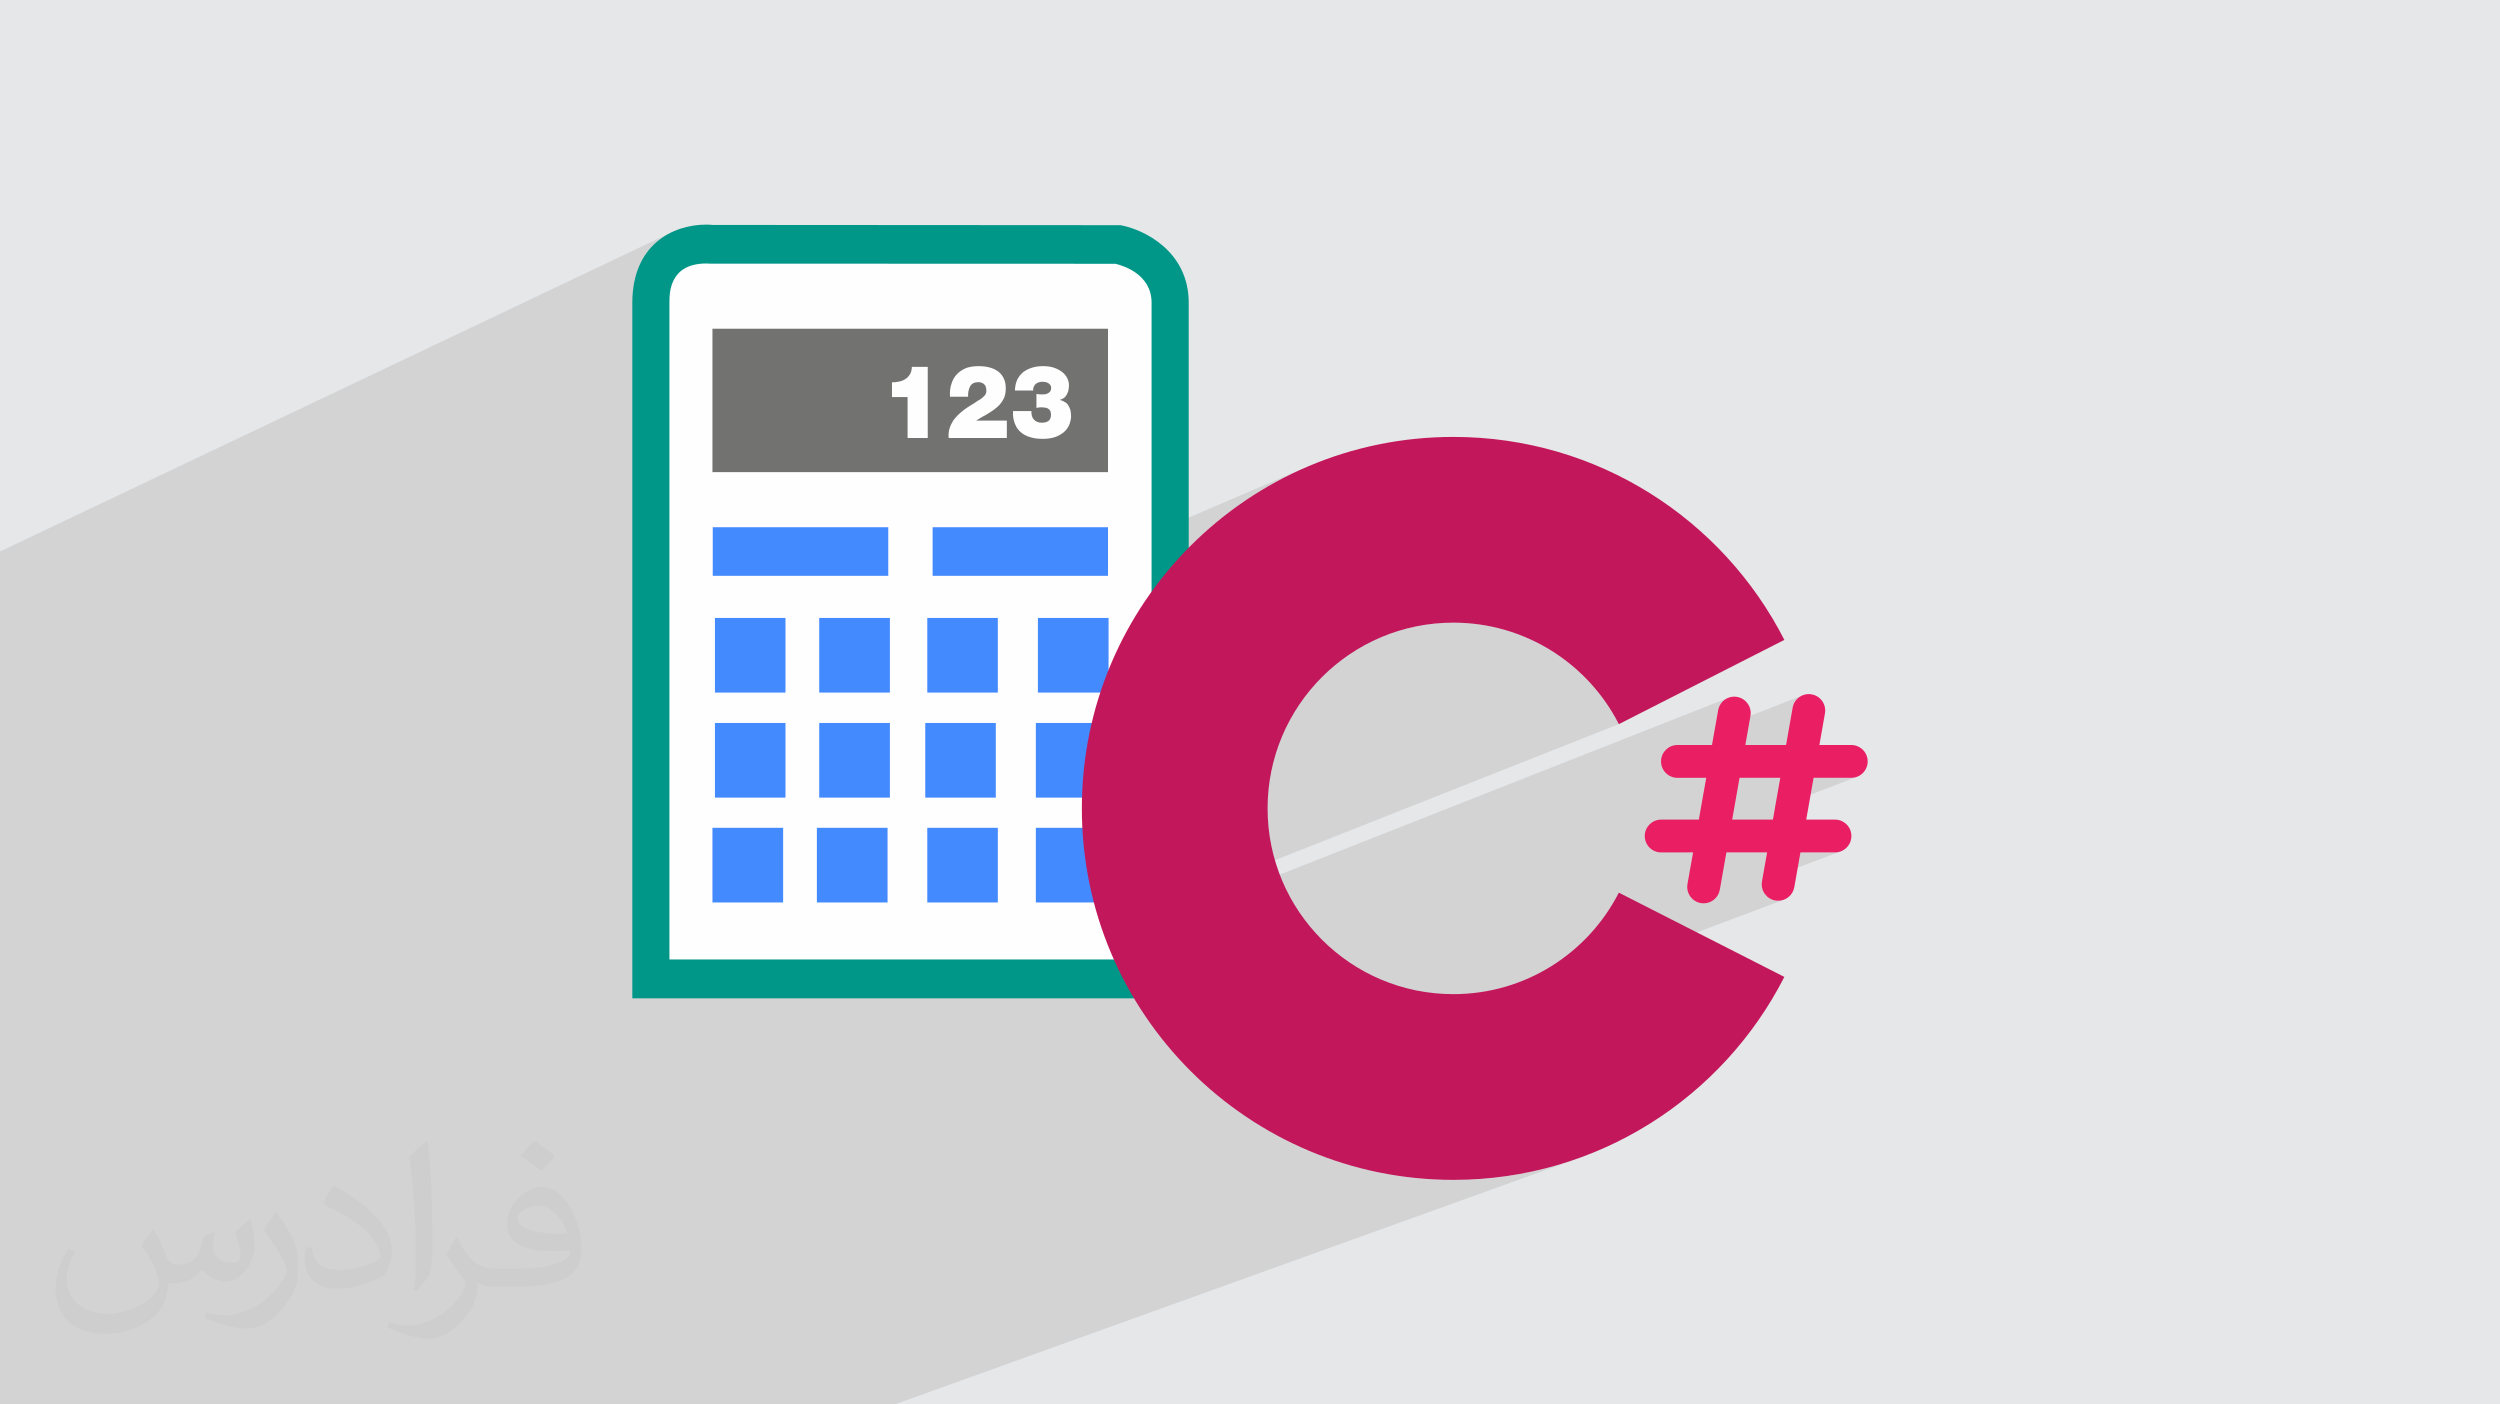 <?xml version="1.0" encoding="UTF-8"?>
<!DOCTYPE svg PUBLIC "-//W3C//DTD SVG 1.1//EN" "http://www.w3.org/Graphics/SVG/1.1/DTD/svg11.dtd">
<!-- Creator: CorelDRAW 2020 (64-Bit) -->
<svg xmlns="http://www.w3.org/2000/svg" xml:space="preserve" width="94.192mm" height="52.917mm" version="1.1" style="shape-rendering:geometricPrecision; text-rendering:geometricPrecision; image-rendering:optimizeQuality; fill-rule:evenodd; clip-rule:evenodd" viewBox="0 0 9404.92 5283.66" xmlns:xlink="http://www.w3.org/1999/xlink" xmlns:xodm="http://www.corel.com/coreldraw/odm/2003">
 <defs>
  <style type="text/css">
   <![CDATA[
    .fil0 {fill:#E6E7E8}
    .fil4 {fill:#FEFEFE;fill-rule:nonzero}
    .fil6 {fill:#727271;fill-rule:nonzero}
    .fil3 {fill:#009688;fill-rule:nonzero}
    .fil5 {fill:#448AFF;fill-rule:nonzero}
    .fil7 {fill:#C2185B;fill-rule:nonzero}
    .fil8 {fill:#E91E63;fill-rule:nonzero}
    .fil2 {fill:#373435;fill-opacity:0.031}
    .fil1 {fill:#2B2A29;fill-opacity:0.102}
   ]]>
  </style>
 </defs>
 <g id="Layer_x0020_1">
  <polygon class="fil0" points="-0,0 9404.92,0 9404.92,5283.66 -0,5283.66 "/>
  <polygon class="fil1" points="826.7,5283.66 816.86,5283.66 694.34,5283.66 674.24,5283.66 636.49,5283.66 585.95,5283.66 540.56,5283.66 517.86,5283.66 453.54,5283.66 345.17,5283.66 329.91,5283.66 251.6,5283.66 90.81,5283.66 61.78,5283.66 51.78,5283.66 43,5283.66 -0,5283.66 -0,5273.52 -0,5271.6 -0,5214.94 -0,5187.84 -0,5133.24 -0,5050.64 -0,4954.64 -0,4902.51 -0,4804.82 -0,4749.24 -0,4722.14 -0,4699.67 -0,4697.31 -0,4694.82 -0,4649.39 -0,4601.28 -0,4596.58 -0,4583.48 -0,4547.37 -0,4540.37 -0,4533.65 -0,4499.51 -0,4440.37 -0,4389.75 -0,4389.36 -0,4341.65 -0,4341.25 -0,4287.62 -0,4240.8 -0,4238.41 -0,4236.99 -0,4183.29 -0,4182.9 -0,4134.52 -0,4081.03 -0,4027.68 -0,4026.3 -0,3985.96 -0,3944.24 -0,3921.84 -0,3872.1 -0,3871.51 -0,3863.89 -0,3823.66 -0,3765.25 -0,3686.37 -0,3661.95 -0,3619.9 -0,3592.44 -0,3518.84 -0,3502.87 -0,3394.65 -0,3388.17 -0,3370.18 -0,3351.4 -0,3348.19 -0,3329.86 -0,3325.48 -0,3324.58 -0,3323.95 -0,3315.97 -0,3305.76 -0,3302.61 -0,3292.31 -0,3283.14 -0,3277.61 -0,3275.11 -0,3274.96 -0,3274.46 -0,3274.21 -0,3273.64 -0,3269.64 -0,3265.08 -0,3263.11 -0,3241.68 -0,3235.64 -0,3234.31 -0,3233.12 -0,3228.96 -0,3223.5 -0,3218.93 -0,3218.56 -0,3218.01 -0,3215.18 -0,3213.18 -0,3205.57 -0,3203.84 -0,3202.38 -0,3190.25 -0,3188.55 -0,3183.53 -0,3182.59 -0,3180.5 -0,3159.69 -0,3153.44 -0,3134.04 -0,3123.88 -0,3122.6 -0,3121.6 -0,3116.79 -0,3091.23 -0,3085.45 -0,3083.94 -0,3083.61 -0,3056.51 -0,3034.7 -0,3022.19 -0,2986.39 -0,2966.42 -0,2964.54 -0,2958.48 -0,2956.05 -0,2933.65 -0,2896.66 -0,2482.09 -0,2257.76 -0,2248.27 -0,2242.61 -0,2223.88 -0,2074.69 2535.91,869.44 2512.84,880.76 2490.77,894.43 2469.96,910.54 2450.65,929.19 2433.1,950.48 2417.55,974.48 2404.27,1001.29 2393.51,1031.02 2385.5,1063.74 2380.52,1099.55 2380.42,1101.79 2577.07,1009.09 2592.99,1001.67 2611.57,996.04 2633,992.47 2657.49,991.21 2659.89,991.23 2662.06,991.3 2663.97,991.39 2665.61,991.5 2666.97,991.61 2668.01,991.7 2668.73,991.77 2669.1,991.79 4195.93,992.33 4201.76,993.79 4209.28,995.91 4218.19,998.78 4228.23,1002.47 4239.09,1007.07 4250.51,1012.63 4262.19,1019.25 4273.85,1026.99 4285.2,1035.92 4295.97,1046.15 4305.85,1057.72 4314.58,1070.72 4321.86,1085.22 4327.42,1101.3 4330.95,1119.05 4332.2,1138.53 4332.2,2006.89 4923.39,1753.48 4861.48,1781.46 4801.23,1812.33 4742.7,1845.98 4686.01,1882.32 4631.21,1921.28 4578.42,1962.77 4527.71,2006.7 4479.17,2052.97 4432.9,2101.51 4388.98,2152.21 4347.49,2205 4332.2,2226.5 4332.2,2752.25 5195.37,2397.32 5227.11,2384.81 5259.58,2373.83 5292.74,2364.41 5326.55,2356.61 5360.95,2350.46 5395.92,2346.02 5431.41,2343.32 5467.36,2342.41 5492.73,2342.86 5517.87,2344.21 5542.77,2346.44 5567.4,2349.52 5591.76,2353.47 5615.84,2358.23 5639.6,2363.82 5663.05,2370.21 5686.16,2377.38 5708.92,2385.33 5731.31,2394.04 5753.33,2403.48 5774.95,2413.65 5796.15,2424.53 5816.92,2436.1 5837.26,2448.35 5857.14,2461.26 5876.54,2474.83 5895.46,2489.02 5913.88,2503.84 5931.77,2519.26 5949.13,2535.26 5965.95,2551.84 5982.19,2568.97 5997.86,2586.64 6012.94,2604.84 6027.39,2623.55 6041.23,2642.75 6054.43,2662.43 6066.97,2682.58 6078.84,2703.17 6090.02,2724.2 4332.2,3419.54 4332.2,3480.3 6499.22,2626.16 6488.92,2632.01 6479.91,2639.71 6472.49,2649.06 6466.94,2659.86 6463.54,2671.89 6450.57,2745.42 6779.49,2616.52 6769.19,2622.36 6760.2,2630.05 6752.78,2639.39 6747.23,2650.18 6743.82,2662.2 6719.05,2802.67 6401.08,2926.14 6418.71,2926.14 6409.53,2978.23 6544.09,2926.14 6697.27,2926.14 6688.14,2977.89 6822.66,2926.14 6964.4,2926.14 6976.84,2924.88 6988.43,2921.29 6677.07,3040.66 6669.54,3083.33 6346.77,3206.8 6369.23,3206.8 6360.19,3258.04 6494.61,3206.8 6647.77,3206.8 6638.78,3257.71 6773.16,3206.8 6903.15,3206.8 6915.59,3205.54 6927.18,3201.94 6628.73,3314.67 6628.47,3316.12 6627.55,3328.59 6629.08,3340.63 6632.87,3351.96 6638.71,3362.26 6646.4,3371.28 6655.74,3378.7 6666.53,3384.26 6678.57,3387.65 6679.93,3387.87 6681.28,3388.07 6682.63,3388.23 6683.99,3388.37 6685.34,3388.47 6686.68,3388.54 6688.02,3388.59 6689.35,3388.6 6700.19,3387.63 6710.49,3384.84 4635.37,4164 4686.01,4200 4742.7,4236.35 4801.23,4270 4861.48,4300.86 4923.39,4328.85 4986.85,4353.87 5051.78,4375.85 5118.1,4394.68 5185.72,4410.27 5254.53,4422.56 5324.48,4431.45 5395.45,4436.85 5467.36,4438.67 5518.1,4437.76 5568.38,4435.08 5618.16,4430.62 5667.44,4424.44 5716.17,4416.57 5764.31,4407.03 5811.84,4395.85 5858.74,4383.07 5904.96,4368.73 5950.48,4352.83 3365.39,5283.66 3133.7,5283.66 1653.38,5283.66 1643.51,5283.66 1631.69,5283.66 1499.43,5283.66 1427.34,5283.66 1419.04,5283.66 1417.42,5283.66 1415.88,5283.66 1406.05,5283.66 1405.58,5283.66 1291.84,5283.66 1193.81,5283.66 1181.67,5283.66 1047.11,5283.66 1040.32,5283.66 936.95,5283.66 917.22,5283.66 831.52,5283.66 "/>
  <path class="fil2" d="M578.49 4627.69c17.95,27.21 29.6,53.36 40.96,82.43 8.45,16.91 12.93,48.09 52.57,48.09 11.61,0 28.28,-3.42 43.06,-11.61 16.63,-8.73 29.32,-21.94 35.94,-42l15.85 -53.36 38.57 -19.02 2.64 2.64c-5.27,20.09 -6.59,39.36 -6.59,54.43 0,44.63 38.57,61.56 69.22,61.56 17.95,0 34.09,-8.73 34.09,-25.11 0,-21.13 -8.98,-57.06 -20.62,-89.29 17.95,-17.95 35.94,-35.94 56.53,-50.47l3.17 1.6c8.98,38.04 14,75.56 14,100.66 0,24.57 -10.83,51.79 -19.81,69.49 -18.49,34.87 -51.25,62.62 -90.87,62.62 -30.1,0 -63.65,-15.07 -86.66,-43.06l-1.32 0c-21.66,26.96 -55.22,51.25 -108.86,51.25l-16.63 0c-2.64,35.41 -10.29,60.49 -21.94,82.95 -31.95,62.34 -126.81,106.47 -216.1,106.47 -124.17,0 -186.51,-71.59 -186.51,-166.96 0,-58.91 19.27,-113.6 48.88,-152.42l24.29 10.04c-18.49,35.41 -30.91,68.68 -30.91,101.45 0,89.29 72.66,131.83 156.4,131.83 77.68,0 173.83,-49.41 191.28,-106.72 -6.59,-62.62 -30.1,-91.93 -66.04,-148.99 10.83,-19.02 24.83,-38.04 42.28,-58.38l3.17 0 0 0 0 0 -0.02 -0.09zm1432.13 -336.04c26.15,16.39 51.79,35.66 76.87,57.85 -14,19.81 -31.45,37.79 -53.11,53.64 -25.11,-20.34 -50.19,-37.79 -75.84,-56.27 17.42,-19.55 34.62,-38.29 52.04,-55.22l0 0 0 0 0 0 0 0 0 0 0.03 0zm13.47 244.11c-42.28,0 -76.87,27.75 -76.87,48.34 0,44.13 84.53,57.85 185.72,57.31 -12.68,-51.79 -57.06,-105.68 -108.86,-105.68l0.01 0.03zm-94.86 236.19c54.96,0 103.04,-1.6 139.74,-10.83 40.96,-10.29 75.56,-30.91 75.56,-45.17 0,-3.7 0,-8.19 -1.32,-11.89 -22.98,2.11 -49.41,2.11 -72.38,2.11 -74.49,0 -131.55,-16.91 -154.02,-58.66 -5.55,-11.61 -9.51,-24.57 -9.51,-39.36 0,-40.43 17.42,-79.79 48.09,-107 25.61,-22.45 53.89,-36.44 82.67,-36.44 52.04,0 93.51,41.75 122.57,107.54 15.85,35.94 26.68,77.4 26.68,129.72 0,34.87 -9.51,64.19 -31.17,85.85 -40.43,39.11 -114.92,53.89 -229.04,53.89l-51.79 0 0 0 -13.47 0c-28.28,0 -48.62,-5.02 -64.72,-17.42l-2.64 0c0.79,6.59 1.32,12.93 1.32,19.02 0,25.61 -8.45,58.38 -25.61,84.53 -50.72,75.3 -105.68,108.04 -153.24,108.04 -48.09,0 -107,-18.49 -160.11,-42.54l9.51 -18.49c17.17,7.13 40.96,11.89 73.7,11.89 85.85,0 198.66,-82.43 212.66,-163 -3.17,-6.59 -8.98,-15.32 -17.17,-24.57 -25.11,-29.85 -40.96,-54.68 -55.75,-80.83 12.68,-25.11 24.29,-45.17 35.13,-63.4l4.49 -0.53c36.72,74.77 69.99,117.55 144.23,117.55l11.61 0 0 0 53.89 0 0 0 0 0 0 0 0 0 0 0 0.09 0.01zm-371.98 79c6.34,-34.34 6.87,-72.91 6.87,-108.86l0 -53.36c0,-99.6 -12.68,-244.36 -22.98,-338.68 17.95,-19.27 43.06,-42 62.87,-57.31l5.81 1.6c13.47,118.62 16.63,256 16.63,383.06 0,33.3 -1.32,65.79 -4.49,89.55 -1.85,30.1 -19.27,52.83 -56.53,87.7l-8.19 -3.7zm-382.8 -157.19c1.85,46.77 24.83,83.49 105.15,83.49 49.93,0 92.19,-12.93 138.96,-35.13 8.45,-3.7 12.93,-8.73 12.93,-12.93 0,-29.32 -22.45,-68.15 -60.23,-103.55 -36.72,-33.3 -85.34,-62.62 -130.76,-82.18 -15.6,-6.59 -20.62,-13.47 -20.62,-20.09 0,-13.47 17.95,-41.75 32.77,-62.09l5.02 -0.53c52.04,27.21 110.17,67.64 153.24,112.53 39.11,41.47 63.4,83.49 63.4,129.19 0,33.81 -10.29,65.51 -26.96,95.11 -57.06,28.79 -117.83,50.72 -178.06,50.72 -73.17,0 -123.1,-34.34 -123.1,-114.92 0,-8.73 0,-22.19 3.17,-39.64l25.11 0 0 0 0 0 0 0 0 0 0 0 -0.02 0zm-132.37 -132.9l45.45 73.45c16.63,27.21 32.23,56.81 32.23,103.55l0 59.7c0,48.34 -30.91,100.13 -80.83,151.38 -39.11,34.62 -73.7,49.41 -105.68,49.41 -47.55,0 -101.98,-14.79 -164.85,-41.75l7.13 -18.49c19.81,5.27 42.79,9.77 71.06,9.77 90.36,-0.53 182.8,-66.57 225.08,-147.15 5.02,-9.26 6.87,-17.95 6.87,-24.04 0,-9.26 -5.02,-19.55 -8.98,-28.79 -22.98,-43.31 -48.62,-82.95 -76.87,-119.68 14.79,-23.25 29.6,-45.7 45.7,-67.9l3.7 0.53 0 0 0 0 0 0 0 0 0 0 -0.02 0.01z"/>
  <g id="_2356592181952">
   <g>
    <path class="fil3" d="M4215.29 847.16l-1535.09 -1c-4.37,-0.62 -12.17,-1.18 -22.72,-1.18 -128.5,0 -278.69,76.98 -278.69,293.55l0 2617.15 2093.08 0 0 -2617.15c0,-193.29 -167.95,-275.25 -256.59,-291.37z"/>
    <path class="fil4" d="M4332.2 3609.48l-1813.82 0 0 -2470.95c0,-36.52 0,-147.32 139.11,-147.32 6.7,0 11.1,0.58 11.61,0.58l1526.83 0.54c26.09,6.11 136.27,37.57 136.27,146.2l0 2470.95z"/>
    <polygon class="fil5" points="2681.33,2166.24 3341.69,2166.24 3341.69,1983.4 2681.33,1983.4 "/>
    <polygon class="fil5" points="3508.46,2166.24 4168.26,2166.24 4168.26,1983.4 3508.46,1983.4 "/>
    <polygon class="fil5" points="2689.57,2605.46 2954.95,2605.46 2954.95,2324.68 2689.57,2324.68 "/>
    <polygon class="fil5" points="3081.86,2605.46 3347.76,2605.46 3347.76,2324.68 3081.86,2324.68 "/>
    <polygon class="fil5" points="3488.43,2605.46 3753.81,2605.46 3753.81,2324.68 3488.43,2324.68 "/>
    <polygon class="fil5" points="3904.57,2605.46 4170.47,2605.46 4170.47,2324.68 3904.57,2324.68 "/>
    <polygon class="fil5" points="2689.57,3000.61 2954.95,3000.61 2954.95,2719.79 2689.57,2719.79 "/>
    <polygon class="fil5" points="3081.86,3000.61 3347.76,3000.61 3347.76,2719.79 3081.86,2719.79 "/>
    <polygon class="fil5" points="3480.79,3000.61 3746.17,3000.61 3746.17,2719.79 3480.79,2719.79 "/>
    <polygon class="fil5" points="3896.81,3000.61 4162.71,3000.61 4162.71,2719.79 3896.81,2719.79 "/>
    <polygon class="fil5" points="2680.2,3395.03 2946.14,3395.03 2946.14,3114.18 2680.2,3114.18 "/>
    <polygon class="fil5" points="3073.06,3395.03 3338.96,3395.03 3338.96,3114.18 3073.06,3114.18 "/>
    <polygon class="fil5" points="3488.43,3395.03 3753.81,3395.03 3753.81,3114.18 3488.43,3114.18 "/>
    <polygon class="fil5" points="3896.81,3395.03 4162.71,3395.03 4162.71,3114.18 3896.81,3114.18 "/>
    <path class="fil6" d="M4168.26 1236.72l-1488.06 0 0 539.51 1488.06 0 0 -539.51zm-678.09 411.03l-75.87 0 0 -154.02 -58.7 0 0 -55.44c8.73,0 17.73,-0.65 26.46,-2.74 9.01,-1.73 16.64,-4.98 23.87,-9.53 7.2,-4.38 12.75,-10.49 17.13,-17.73 4.54,-7.64 7.27,-17.12 7.27,-28.22l59.83 0 0 267.66zm297.54 0l-218.83 0c-1.17,-13.35 0,-25.57 3.26,-36.07 3.42,-11.05 8.41,-20.94 14.48,-30.47 5.54,-7.19 11.65,-14.31 18.29,-21.02 7.07,-6.64 14.35,-12.71 22.15,-18.82 8.21,-6.11 16.01,-11.09 24.93,-16.64 8.28,-4.9 16.64,-10.04 24.28,-15.56 3.37,-2.17 6.63,-4.42 11.17,-6.51 3.81,-2.86 7.64,-5.71 11.09,-8.93 3.26,-2.9 6.63,-6.15 8.81,-9.96 2.21,-3.94 3.37,-8.37 3.37,-13.31 0,-12.18 -2.82,-20.55 -8.93,-25.53 -6.11,-4.98 -13.34,-7.28 -21.55,-7.28 -14.51,0 -24.44,5.15 -30.51,15.65 -5.54,9.89 -8.36,23.27 -7.84,39.27l-68.03 0c-1.16,-18.29 0.57,-34.9 5.51,-48.81 4.42,-14.31 11.05,-26.49 20.99,-36.41 9.53,-10.05 21.15,-17.17 34.33,-22.88 13.91,-4.91 29.4,-7.08 46.12,-7.08 15.44,0 29.35,1.61 42.09,4.98 12.62,3.26 23.84,8.81 32.64,15.44 9.38,7.28 16.01,15.65 20.99,26.66 5.11,10.53 7.2,22.72 7.2,37.02 0,17.32 -3.26,31.64 -10.45,43.25 -6.67,11.62 -15.48,22.16 -26.53,30.51 -11.22,9.37 -23.4,17.13 -36.03,24.4 -13.35,7.24 -25.53,14.36 -37.75,22.12l0 0.6 114.75 0 0 65.37zm236.59 -54.36c-3.42,9.9 -8.93,18.9 -16.72,27.26 -8.21,8.77 -19.3,15.44 -32.65,21.55 -13.91,5.55 -31.03,8.81 -51.45,8.81 -18.9,0 -34.94,-2.17 -48.21,-6.51 -13.39,-4.02 -23.88,-9.53 -32.24,-16.21 -8.21,-6.63 -14.88,-14.35 -19.3,-22.11 -4.54,-8.37 -7.8,-16.05 -9.49,-23.8 -2.26,-7.84 -3.26,-14.92 -3.26,-21.63 0,-6.07 0,-11.01 0,-14.43l69.19 0c-0.56,14.43 2.74,24.96 9.37,32.16 3.46,3.89 7.8,7.07 13.35,8.8 4.94,2.3 11.01,2.86 17.2,2.86 10.45,0 18.25,-2.29 24.36,-6.67 6.07,-4.38 9.37,-12.18 9.37,-23.27 0,-6.07 -1,-10.45 -2.73,-14.44 -2.26,-3.3 -4.38,-6.11 -7.8,-8.2 -3.27,-2.3 -7.2,-3.45 -11.02,-4.02 -3.81,-0.52 -8.28,-1.13 -12.18,-1.13 -5.54,0 -9.37,0 -12.82,0.61 -2.7,0.52 -6.07,1.09 -8.2,1.65l0 -52.59c2.13,0.57 5.5,0.57 8.76,1.13 3.42,0.57 7.24,0.57 12.26,0.57 3.9,0 7.76,-0.57 11.54,-0.57 4.02,-0.56 7.84,-1.73 11.09,-3.97 3.45,-1.57 6.11,-4.38 8.37,-7.12 2.29,-3.37 3.3,-7.2 3.3,-12.74 0,-3.98 -1.01,-7.81 -2.74,-10.45 -2.29,-3.46 -4.94,-5.55 -7.76,-7.28 -3.26,-2.25 -6.71,-3.33 -11.09,-4.38 -3.82,-0.6 -7.8,-1.13 -11.06,-1.13 -4.94,0 -9.49,0.53 -13.91,2.18 -4.38,1.65 -8.2,3.33 -11.65,6.07 -2.62,2.82 -5.47,6.63 -7.2,10.61 -2.13,3.85 -2.7,8.76 -2.13,14.31l-68.8 0c0.61,-15.44 3.42,-29.35 8.93,-41.01 5.55,-11.61 13.39,-20.94 22.72,-28.75 9.93,-7.27 21.11,-12.78 33.77,-16.59 12.18,-3.94 26.09,-5.55 40.53,-5.55 18.17,0 33.77,2.7 45.99,7.72 12.74,5.06 22.68,11.17 30.47,18.25 7.64,7.2 12.62,14.47 16,22.28 3.3,8.2 4.99,14.91 4.99,20.38 0,14.51 -1.69,25 -5.51,32.8 -3.3,7.64 -7.24,13.19 -11.09,16.56 -4.38,3.26 -8.37,5.55 -11.66,6.72 -3.33,0.56 -4.9,1 -4.9,1.53l0 0.56c0,0.56 1.01,1.13 2.7,1.73 2.21,0.56 4.94,1.09 7.76,2.66 2.74,1.73 6.11,3.45 9.96,5.71 3.94,2.09 7.24,6.11 9.93,10.44 2.82,4.46 5.67,9.93 7.8,16.64 1.69,7.2 2.86,15.44 2.86,25.53 0,7.64 -1.73,16.56 -4.98,26.49z"/>
   </g>
   <g>
    <path class="fil7" d="M6090.02 3358.13c-115.56,226.55 -350.91,381.78 -622.66,381.78 -385.91,0 -698.75,-312.85 -698.75,-698.75 0,-385.91 312.85,-698.74 698.75,-698.74 271.75,0 507.1,155.23 622.66,381.78l622.66 -316.98c-231.11,-453.08 -701.8,-763.56 -1245.31,-763.56 -771.82,0 -1397.51,625.68 -1397.51,1397.5 0,771.83 625.69,1397.51 1397.51,1397.51 543.52,0 1014.2,-310.48 1245.32,-763.56l-622.67 -316.98z"/>
    <path class="fil8" d="M6964.4 2926.14c34.11,0 61.74,-27.65 61.74,-61.74 0,-34.09 -27.63,-61.74 -61.74,-61.74l-119.96 0 20.99 -119c5.92,-33.6 -16.51,-65.61 -50.09,-71.54 -33.66,-5.92 -65.55,16.52 -71.51,50.07l-24.77 140.47 -153.18 0 19.27 -109.34c5.93,-33.57 -16.51,-65.59 -50.08,-71.51 -33.62,-6.01 -65.59,16.51 -71.51,50.08l-23.07 130.77 -130 0c-34.1,0 -61.73,27.65 -61.73,61.74 0,34.09 27.63,61.74 61.73,61.74l108.24 0 -27.73 157.19 -141.76 0c-34.11,0 -61.74,27.65 -61.74,61.73 0,34.09 27.63,61.74 61.74,61.74l120 0 -20.99 119.02c-5.92,33.57 16.5,65.6 50.08,71.51 3.62,0.65 7.24,0.96 10.78,0.96 29.39,0 55.44,-21.09 60.74,-51.04l24.76 -140.45 153.16 0 -19.29 109.32c-5.92,33.59 16.51,65.61 50.09,71.53 3.61,0.64 7.24,0.95 10.78,0.95 29.39,0 55.43,-21.09 60.74,-51.01l23.07 -130.79 129.99 0c34.1,0 61.73,-27.65 61.73,-61.74 0,-34.08 -27.63,-61.73 -61.73,-61.73l-108.22 0 27.73 -157.19 141.74 0zm-294.85 157.19l0 0 -153.16 0 27.71 -157.19 153.18 0 -27.73 157.19z"/>
   </g>
  </g>
 </g>
</svg>